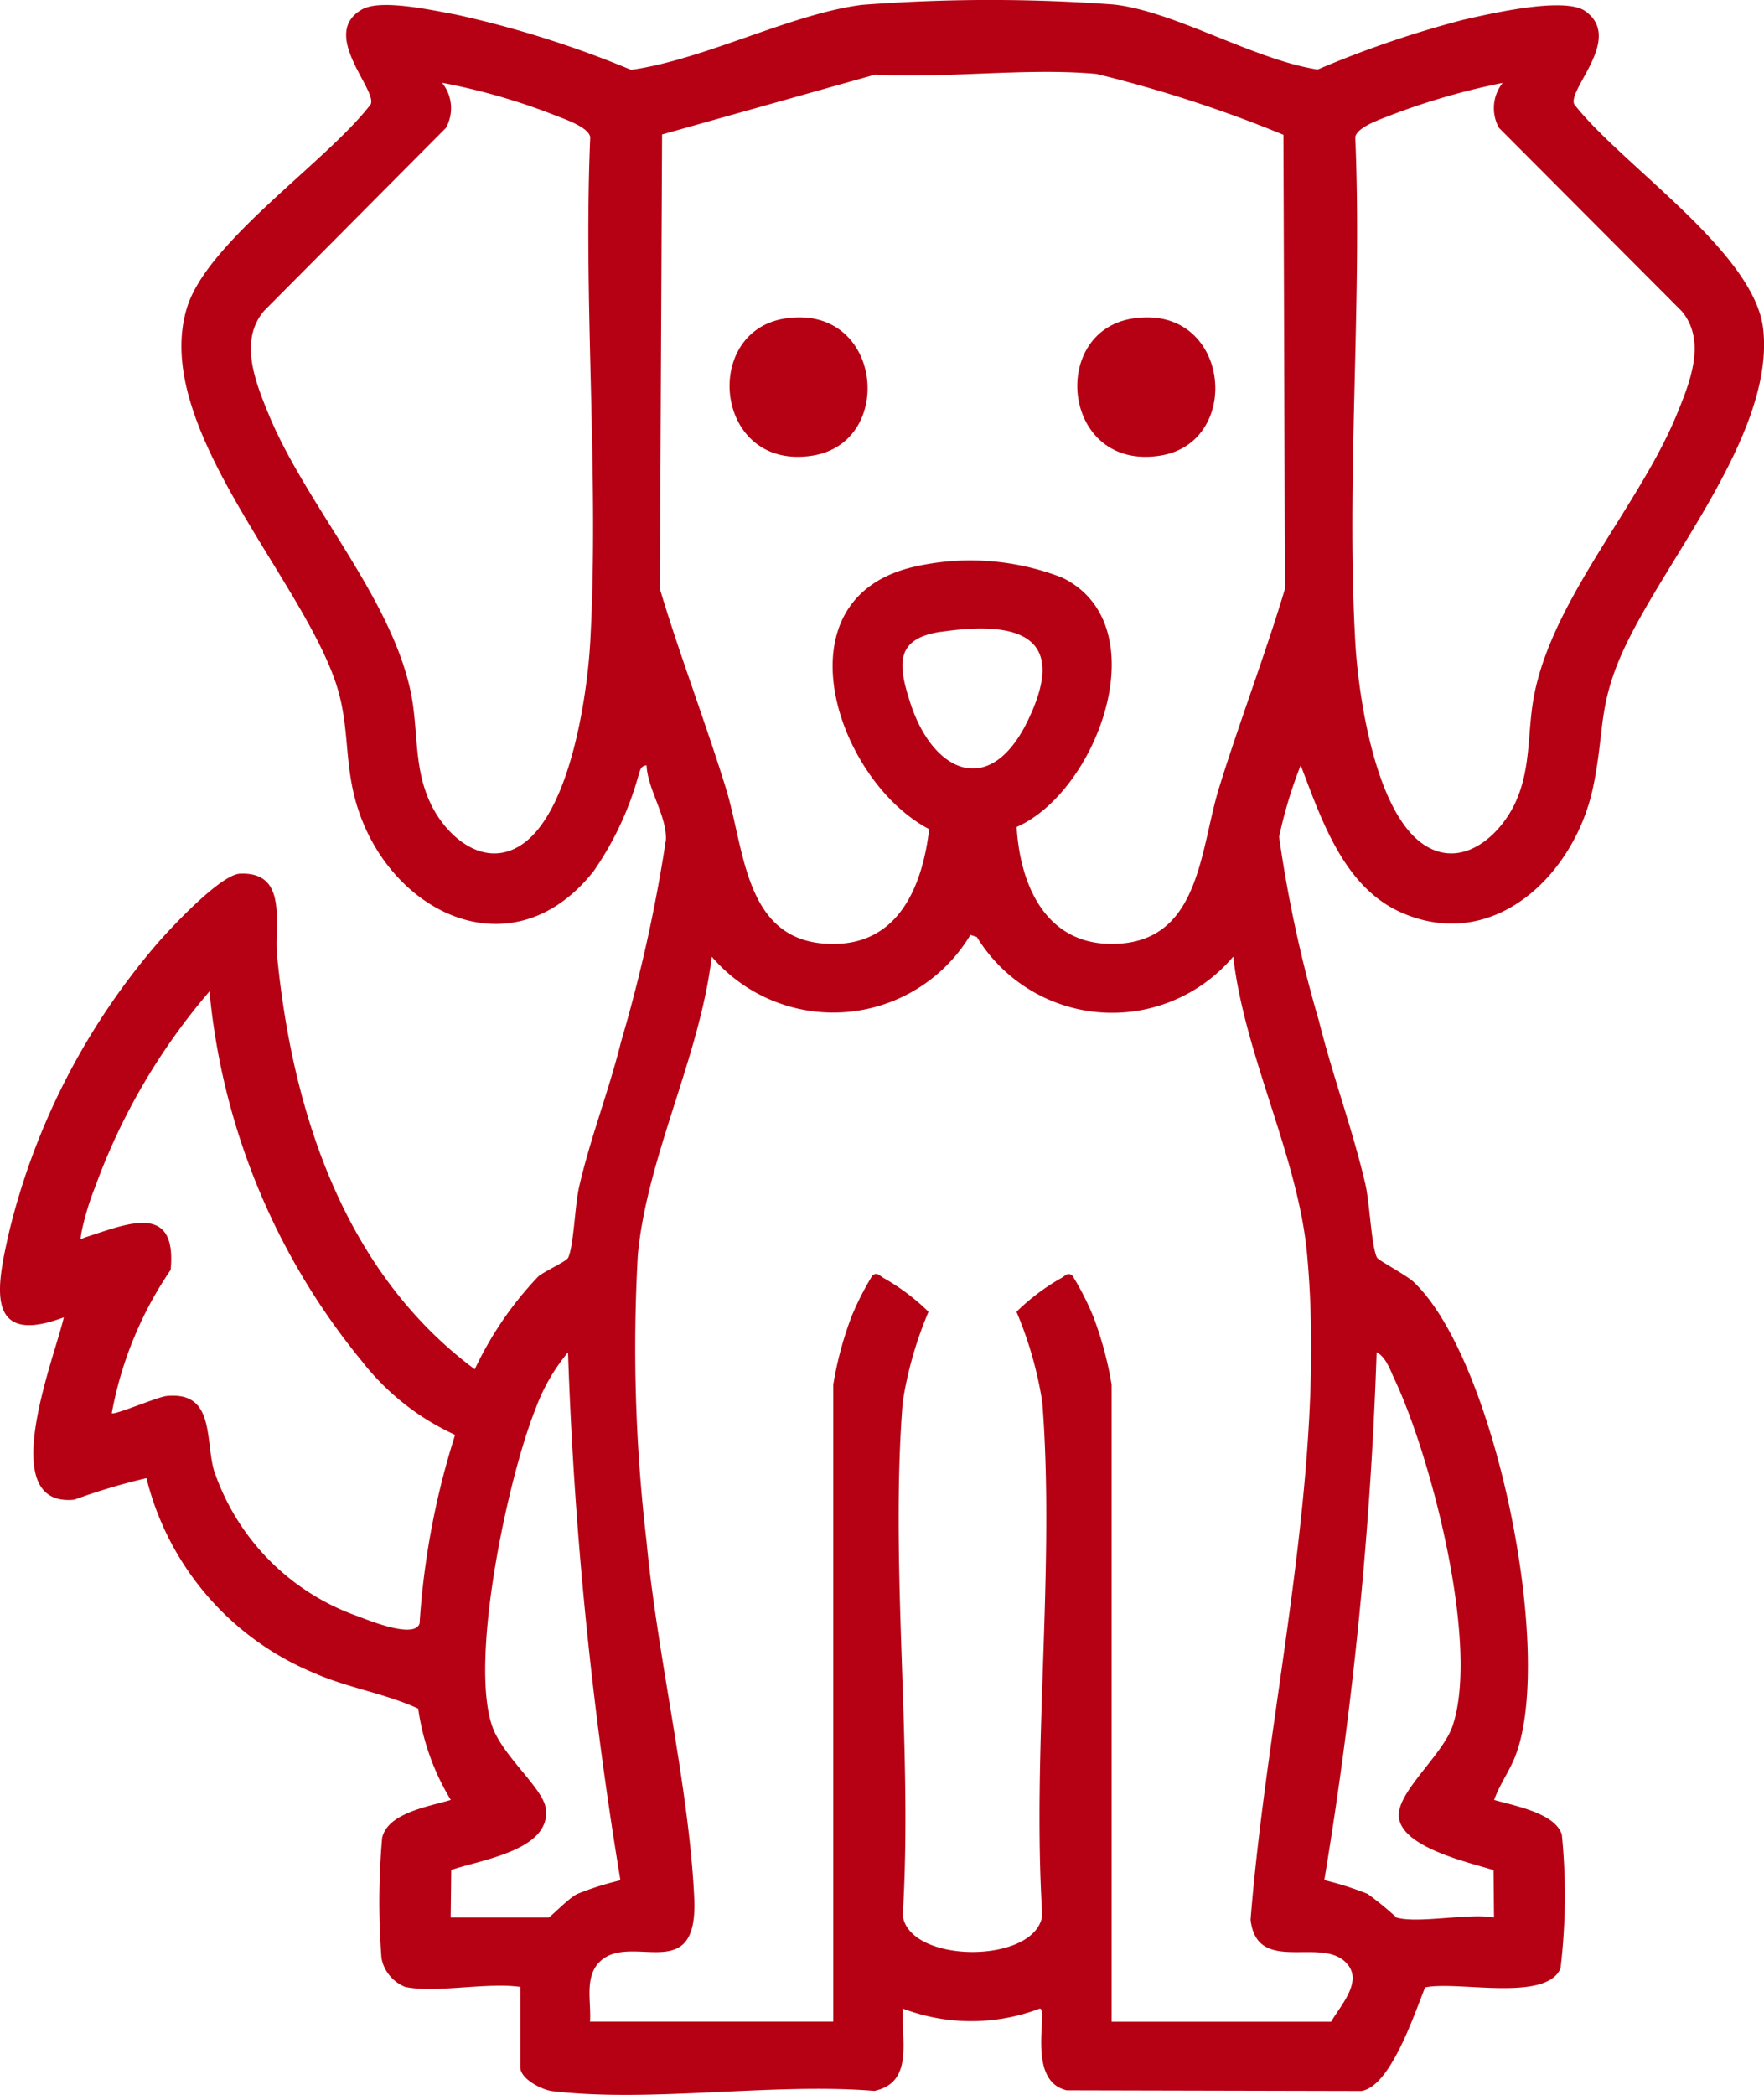 <?xml version="1.0" encoding="UTF-8"?>
<svg xmlns="http://www.w3.org/2000/svg" xmlns:xlink="http://www.w3.org/1999/xlink" id="Gruppe_3892" data-name="Gruppe 3892" width="54.732" height="65" viewBox="0 0 54.732 65">
  <defs>
    <clipPath id="clip-path">
      <rect id="Rechteck_2842" data-name="Rechteck 2842" width="54.732" height="65" fill="#b60013"></rect>
    </clipPath>
  </defs>
  <g id="Gruppe_3891" data-name="Gruppe 3891" transform="translate(0 0)" clip-path="url(#clip-path)">
    <path id="Pfad_809" data-name="Pfad 809" d="M12.571,61.646a1.206,1.206,0,0,1-.734-.885,22.617,22.617,0,0,1,.02-3.74c.175-.781,1.469-.974,2.13-1.176a7.436,7.436,0,0,1-1.011-2.833c-1.035-.473-2.171-.639-3.219-1.1a8.846,8.846,0,0,1-5.213-6.051,19.321,19.321,0,0,0-2.24.669c-2.487.245-.6-4.425-.324-5.658-2.515.946-2.06-1.06-1.685-2.7a21.513,21.513,0,0,1,4.586-8.9c.447-.513,1.967-2.14,2.567-2.166,1.507-.063,1.056,1.586,1.145,2.5.468,4.864,2.072,9.854,6.138,12.878A10.841,10.841,0,0,1,16.7,39.605c.217-.178.875-.464.93-.586.174-.379.205-1.612.338-2.192.347-1.522.925-2.983,1.3-4.5a47.371,47.371,0,0,0,1.393-6.271c.034-.73-.568-1.567-.6-2.312-.208.021-.205.2-.26.346a9.8,9.8,0,0,1-1.38,2.936c-2.588,3.281-6.572,1.2-7.437-2.365-.294-1.217-.154-2.246-.567-3.478C9.289,17.841,4.693,13.19,5.8,9.552c.625-2.059,4.346-4.538,5.7-6.313.221-.445-1.606-2.193-.262-2.949.587-.33,2.192.032,2.909.162a32.091,32.091,0,0,1,5.434,1.715c2.27-.316,4.976-1.741,7.163-2.016A52.224,52.224,0,0,1,34.556.14c1.882.206,4.366,1.719,6.327,2.017A32.23,32.23,0,0,1,45.413.611c.825-.186,3.133-.726,3.775-.265,1.193.854-.57,2.432-.341,2.893,1.459,1.878,5.588,4.581,5.859,6.964.366,3.209-3.018,7.115-4.324,9.943-.821,1.78-.588,2.57-.957,4.3-.576,2.7-3.079,5.131-5.949,3.865-1.788-.791-2.475-2.889-3.119-4.568a13.981,13.981,0,0,0-.67,2.223,40.542,40.542,0,0,0,1.236,5.709c.425,1.7,1.043,3.365,1.435,5.039.143.606.186,1.915.363,2.3.043.092.907.538,1.151.77C46.4,42.2,48.222,51.24,47.036,54.432c-.191.515-.5.915-.677,1.413.606.179,1.888.4,2.1,1.073a18.964,18.964,0,0,1-.041,4.155c-.45,1.055-3.211.373-4.2.589-.335.817-1.067,3.071-1.978,3.214L33.1,64.855c-1.282-.287-.552-2.54-.84-2.536a5.975,5.975,0,0,1-4.246,0c-.065.953.359,2.291-.885,2.554-3.147-.256-6.9.368-9.976.01-.352-.04-1.009-.387-1.009-.744V61.646c-1.027-.15-2.627.2-3.574,0M31.544,25.657c.1,1.751.866,3.59,2.878,3.628,2.815.053,2.795-2.875,3.4-4.834.642-2.071,1.421-4.1,2.047-6.18L39.822,4.182a40.292,40.292,0,0,0-5.8-1.888c-2.171-.2-4.662.148-6.869.02L20.542,4.172l-.068,14.1c.624,2.078,1.406,4.108,2.047,6.18.609,1.969.57,4.887,3.4,4.834,2.007-.037,2.706-1.854,2.909-3.56-2.865-1.5-4.739-7.08-.553-8.121a7.857,7.857,0,0,1,4.682.317c3,1.467,1.1,6.635-1.419,7.737M13.717,2.57a1.25,1.25,0,0,1,.117,1.4L8.188,9.651c-.783.93-.258,2.218.153,3.217,1.143,2.774,3.755,5.611,4.393,8.557.255,1.179.087,2.323.6,3.449.473,1.048,1.645,2.091,2.809,1.36,1.542-.969,2.078-4.637,2.171-6.328.281-5.124-.223-10.5,0-15.653-.064-.325-.836-.57-1.18-.709a19.379,19.379,0,0,0-3.408-.974m32.91,0a21.325,21.325,0,0,0-3.406.974c-.345.139-1.117.383-1.18.709.219,5.151-.285,10.529,0,15.653.094,1.69.628,5.359,2.171,6.328,1.163.73,2.336-.312,2.809-1.36.508-1.126.34-2.271.6-3.449.638-2.946,3.25-5.782,4.392-8.557.411-1,.937-2.287.154-3.217L46.51,3.968a1.259,1.259,0,0,1,.117-1.4M29.2,19.6c-1.448.211-1.336,1.037-.949,2.228.7,2.143,2.451,2.938,3.617.575,1.307-2.652-.228-3.159-2.668-2.8M18.3,62.725h7.553V42.965a10.955,10.955,0,0,1,.571-2.126,8.965,8.965,0,0,1,.639-1.255c.143-.139.232,0,.35.066A6.651,6.651,0,0,1,28.809,40.7a11.779,11.779,0,0,0-.8,2.8c-.405,5.116.319,10.755,0,15.927.2,1.514,4.13,1.515,4.33,0-.322-5.172.4-10.811,0-15.927a11.823,11.823,0,0,0-.8-2.8,6.668,6.668,0,0,1,1.391-1.048c.119-.065.206-.2.35-.066a8.767,8.767,0,0,1,.639,1.255,10.894,10.894,0,0,1,.572,2.126v19.76H41.3c.293-.5.947-1.2.536-1.749-.74-.984-2.833.359-3.034-1.419.535-6.7,2.372-13.906,1.754-20.637-.279-3.04-1.936-6.153-2.292-9.241a4.921,4.921,0,0,1-7.955-.61l-.2-.064a4.963,4.963,0,0,1-8.026.674c-.367,3.1-2,6.19-2.292,9.241a51.491,51.491,0,0,0,.269,8.9c.334,3.58,1.316,7.581,1.48,11.063.13,2.751-1.913,1.073-2.9,1.951-.526.468-.288,1.277-.334,1.892M14.123,44.519a7.764,7.764,0,0,1-2.9-2.294A21.176,21.176,0,0,1,6.5,30.759,19.557,19.557,0,0,0,2.962,36.8a8.586,8.586,0,0,0-.438,1.453c-.037.277-.041.189.133.133,1.259-.4,2.844-1.112,2.637,1.015a11.6,11.6,0,0,0-1.826,4.444c.068.075,1.409-.5,1.7-.533,1.485-.146,1.2,1.309,1.465,2.29a7.243,7.243,0,0,0,4.486,4.55c.376.143,1.751.7,1.9.216a24.373,24.373,0,0,1,1.1-5.845m-.136,14.969h3.035c.057,0,.6-.582.891-.729a9.16,9.16,0,0,1,1.341-.425,126.229,126.229,0,0,1-1.626-16.381,5.91,5.91,0,0,0-1.008,1.755c-.855,2.127-2.056,7.752-1.347,9.84.309.91,1.561,1.914,1.66,2.534C17.141,57.4,14.926,57.7,14,58.018Zm29.337,0c.679.2,2.245-.144,3.035,0l-.014-1.47c-.779-.241-2.772-.687-2.933-1.6-.137-.766,1.345-1.943,1.661-2.872.848-2.5-.654-8.317-1.794-10.742-.136-.286-.266-.7-.562-.853A125.86,125.86,0,0,1,41.09,58.333a9.749,9.749,0,0,1,1.343.427,9.818,9.818,0,0,1,.891.729" transform="translate(0 0)" fill="#b60013"></path>
    <path id="Pfad_810" data-name="Pfad 810" d="M25.844,10.54c3.035-.491,3.478,3.83.879,4.251-3.034.49-3.478-3.83-.879-4.251" transform="translate(-1.506 -0.655)" fill="#b60013"></path>
    <path id="Pfad_811" data-name="Pfad 811" d="M37.352,10.54c3.035-.491,3.478,3.83.879,4.251-3.034.49-3.478-3.83-.879-4.251" transform="translate(-2.225 -0.655)" fill="#b60013"></path>
  </g>
</svg>
